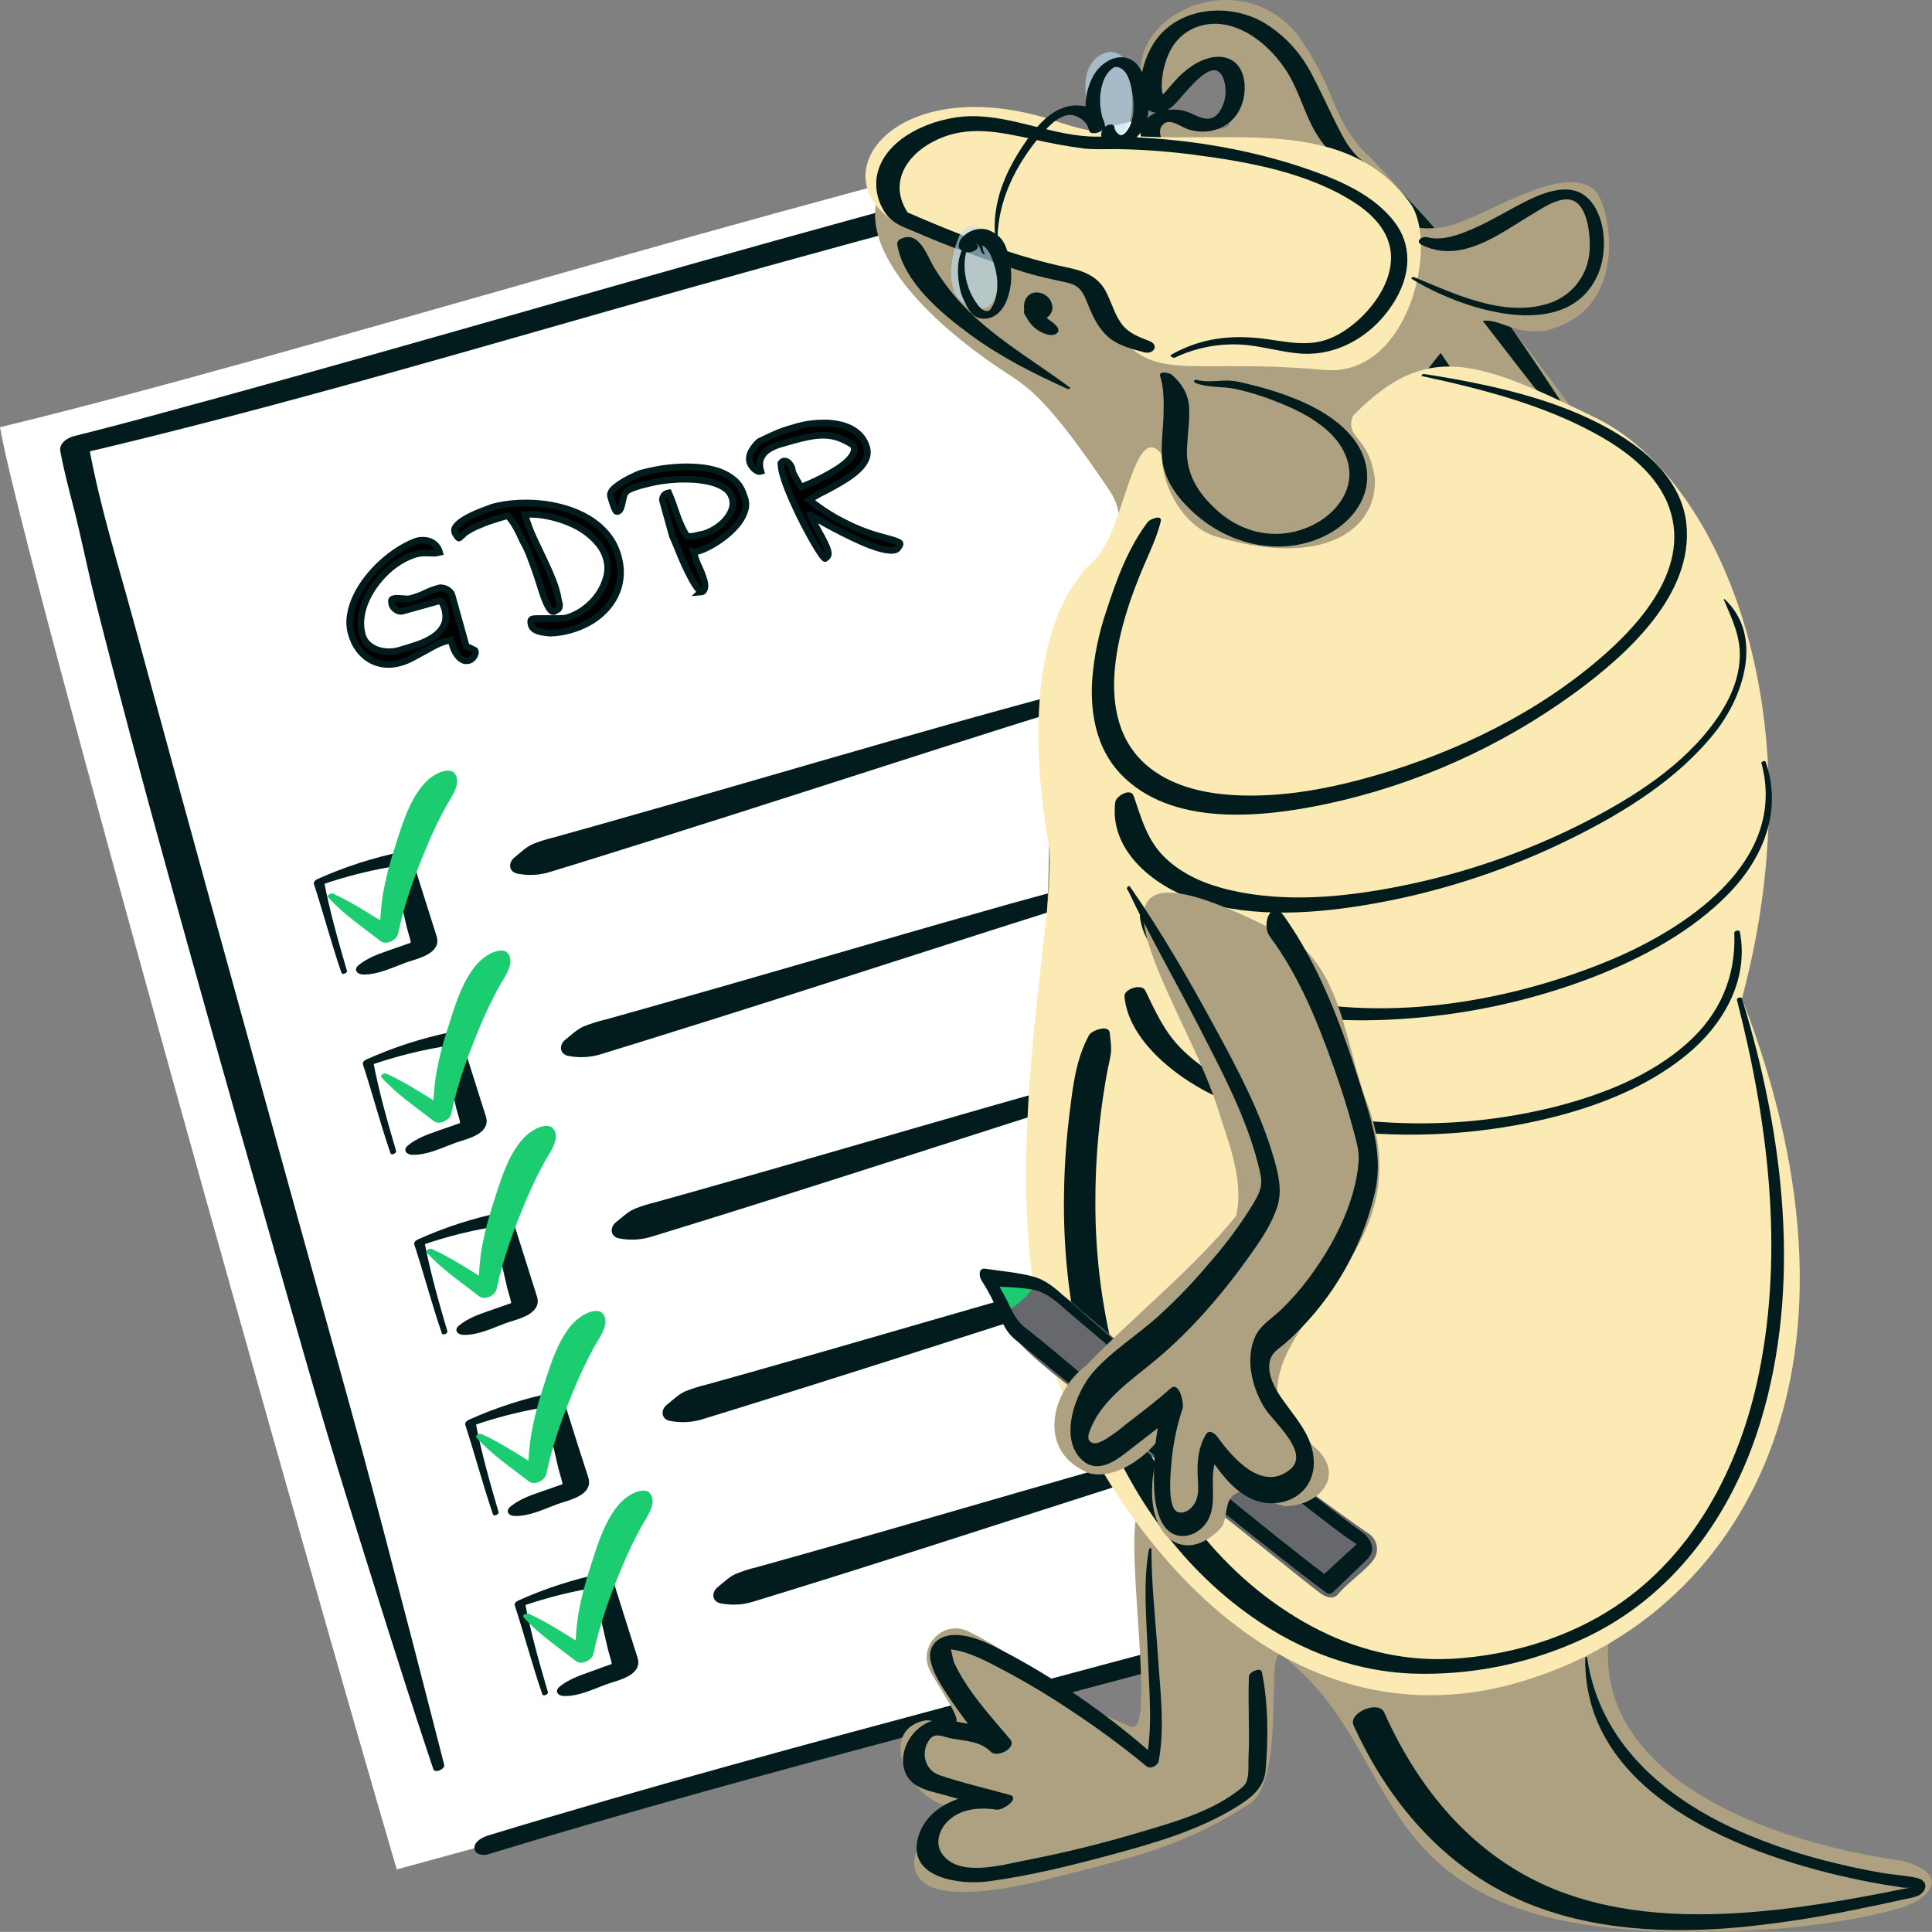 <?xml version="1.0" encoding="UTF-8"?>
<svg id="Ebene_2" data-name="Ebene 2" xmlns="http://www.w3.org/2000/svg" viewBox="0 0 878.59 878.55">
  <rect x="0" y="0" width="878.59" height="878.55" fill="#808080" stroke="none"/>
  <defs>
    <style>
      .cls-1 {
        stroke: #021c1e;
        stroke-miterlimit: 10;
        stroke-width: 3px;
      }

      .cls-2 {
        isolation: isolate;
      }

      .cls-3 {
        fill: #fff;
      }

      .cls-4 {
        fill: #66686b;
      }

      .cls-5 {
        fill: #ada182;
      }

      .cls-6 {
        fill: #1ccc71;
      }

      .cls-7 {
        fill: #021c1e;
      }

      .cls-8 {
        fill: #fbeab4;
      }

      .cls-9 {
        fill: #bcdff1;
        opacity: .62;
      }
    </style>
  </defs>
  <g id="daten-automatisch-synchronisieren-lassen">
    <g>
      <path class="cls-3" d="M180.42,850.13C140.85,715.38,9.24,249.03,0,194.27c134.24-32.45,353.54-101.86,517.4-139.72,8.54-1.98,17.14,3.04,19.61,11.45,29.92,101.09,145.99,512.37,184.12,631.4-160.39,49.42-540.71,152.73-540.71,152.73Z"/>
      <path class="cls-7" d="M201.96,802.39c-9-35.27-18.13-70.49-27.38-105.66-12.33-47.12-25.67-93.96-38.64-140.91-13.63-49.3-27.26-98.6-40.87-147.91-11.65-42.28-23.21-84.56-34.7-126.84-6.95-25.35-14.74-50.33-19.58-76.2,0-.3-.44-2.5-.65-3.79l-6.56,5.9c93.4-21.8,185.4-49.42,277.62-75.39,50.59-14.25,101.3-28.07,152.13-41.46,23.68-6.22,47.42-12.21,71.24-17.95,5.36-1.29,9.64-2.19,14.08,1.89,2.82,2.6,3.75,6.16,4.87,9.68,1.41,4.43,2.82,8.86,4.22,13.28,7.86,24.77,14.36,50.01,21.44,75.03,9.49,33.72,19.21,67.4,28.88,101.06,21.93,76.39,43.97,152.73,66.11,229.04,17.63,60.39,35.17,120.86,53.85,180.9,1.52,4.84,3.04,9.68,4.58,14.52l6.57-7.18c-65.82,20.34-132.29,38.44-198.8,56.31-69.72,18.74-139.55,37.02-209.11,56.33-36.47,10.12-72.86,20.55-109.06,31.59-2.47.75-6.58,2.64-6.46,5.82.11,2.99,3.98,3.47,6.23,2.79,65.82-20.09,132.36-38.09,198.88-55.87,69.73-18.64,139.55-36.9,209.09-56.24,36.45-10.15,72.83-20.59,109-31.71,2.84-.87,7.79-3.37,6.56-7.18-18.2-57.07-34.76-114.67-51.46-172.19-22.34-76.93-44.53-153.91-66.58-230.95-17.85-62.39-35.94-124.69-54.29-186.9-2.73-9.21-4.58-18.72-7.49-27.88-3.71-11.72-15.42-15.56-26.59-13.16-11.97,2.47-23.81,5.46-35.67,8.38-50.45,12.21-100.52,25.84-150.54,39.78-96.71,26.92-193.04,55.33-290.03,81.44-9.65,2.59-19.34,5.1-29.05,7.53-3.21.8-7.04,3.24-6.35,6.99,1.58,8.53,3.79,16.96,5.98,25.36,3.65,14.24,6.45,28.72,10.05,42.95,10.27,40.69,21.19,81.24,32.37,121.71,13.52,49.08,27.32,98.11,41.4,147.09,13.68,47.53,26.86,95.27,41.6,142.47,11.44,36.69,22.83,73.37,34.93,109.83l3.27,9.82c.69,2.09,5.49.07,4.94-2.08h-.05Z"/>
      <g>
        <path class="cls-7" d="M641.34,632.09c-17.59.85-35.19,6.86-52.16,11.33-20.18,5.38-40.31,10.86-60.41,16.44-43.41,12.22-86.69,24.93-130.04,37.36-11.9,3.43-23.84,6.83-35.8,10.21l-18.5,5.18c-3.3.78-6.54,1.8-9.69,3.06-3.2,1.42-5.52,3.82-8.23,5.98-3.21,2.5-2.78,6.84,1.46,7.54,5.04.96,10.24.62,15.1-.99,5.19-1.6,10.38-3.19,15.56-4.79,10.91-3.37,21.81-6.78,32.7-10.23,21.91-6.94,43.79-13.94,65.64-21.01,41.6-13.34,83.18-26.8,124.91-39.73,19.73-6.1,40.75-10.65,59.45-19.45.5-.23.87-1.01,0-.97l.02.06Z"/>
        <path class="cls-7" d="M618.23,549.14c-17.6.85-35.19,6.86-52.16,11.33-20.18,5.33-40.32,10.81-60.42,16.44-43.4,12.23-86.69,24.93-130.03,37.37-11.92,3.42-23.85,6.82-35.78,10.18-6.16,1.75-12.33,3.47-18.5,5.18-3.3.79-6.53,1.81-9.68,3.06-3.21,1.44-5.52,3.83-8.23,5.98-3.22,2.49-2.78,6.84,1.45,7.53,5.04.96,10.24.63,15.11-.98l15.56-4.79c10.91-3.39,21.81-6.8,32.7-10.23,21.88-6.89,43.75-13.85,65.6-20.88,41.6-13.35,83.17-26.8,124.91-39.73,19.72-6.11,40.75-10.66,59.45-19.45.49-.23.86-1.02,0-.97l.02-.06Z"/>
        <path class="cls-7" d="M595.08,466.18c-17.59.85-35.19,6.86-52.16,11.34-20.18,5.32-40.31,10.8-60.41,16.44-43.41,12.22-86.69,24.93-130.03,37.37-11.92,3.41-23.85,6.81-35.78,10.18-6.16,1.73-12.33,3.46-18.5,5.18-3.3.78-6.53,1.8-9.68,3.06-3.21,1.42-5.52,3.82-8.23,5.92-3.22,2.5-2.79,6.86,1.45,7.54,5.04.96,10.24.62,15.1-.99,5.19-1.6,10.38-3.19,15.56-4.79,10.91-3.37,21.82-6.78,32.72-10.22,21.87-6.91,43.74-13.87,65.59-20.89,41.61-13.34,83.18-26.8,124.92-39.73,19.72-6.1,40.69-10.65,59.45-19.45.49-.23.86-1.01,0-.97h.01Z"/>
        <path class="cls-7" d="M572.01,383.23c-17.59.85-35.19,6.86-52.16,11.33-20.18,5.35-40.32,10.82-60.42,16.41-43.4,12.23-86.67,24.93-130.03,37.37-11.92,3.42-23.84,6.82-35.77,10.18-6.16,1.75-12.33,3.48-18.5,5.19-3.3.77-6.54,1.8-9.69,3.06-3.21,1.42-5.52,3.82-8.23,5.92-3.21,2.49-2.78,6.84,1.46,7.53,5.03.97,10.24.63,15.1-.98l15.56-4.79c10.91-3.38,21.81-6.79,32.7-10.23,21.88-6.89,43.75-13.85,65.6-20.88,41.6-13.35,83.18-26.8,124.91-39.73,19.72-6.11,40.75-10.66,59.45-19.45.5-.23.87-1.02,0-.97l.02.02Z"/>
        <path class="cls-7" d="M548.89,300.26c-17.59.86-35.19,6.86-52.15,11.34-20.18,5.32-40.32,10.8-60.42,16.44-43.4,12.22-86.69,24.93-130.03,37.37-11.92,3.42-23.85,6.82-35.78,10.18-6.16,1.74-12.33,3.47-18.5,5.18-3.3.79-6.53,1.81-9.68,3.06-3.21,1.42-5.52,3.82-8.23,5.98-3.22,2.5-2.78,6.86,1.45,7.54,5.04.96,10.23.62,15.1-.98l15.56-4.79c10.91-3.39,21.81-6.8,32.7-10.23,21.89-6.9,43.75-13.87,65.59-20.89,41.61-13.34,83.18-26.8,124.92-39.73,19.72-6.1,40.69-10.65,59.45-19.43.49-.24.86-1.02,0-.98l.02-.07Z"/>
      </g>
      <g>
        <path class="cls-7" d="M249.16,769.48c-3.98-13.56-7.9-27.33-10.52-41.24l-1.69,2.33c11.96-4.18,24.29-7.22,36.82-9.09l-4.21-1.2,4.71,20.34,2.09,9.06c.67,2.85,2.39,6.89,1.91,9.81l1.77-3.23c1.77-.87,1.42-.83-1.01.17l-4.2,1.47-7.35,2.69c-4.7,1.63-9.06,3.27-12.97,6.41-2.49,2.01-.79,4.19,1.81,4.27,6.73.24,13.28-3.05,19.46-5.31,4.39-1.62,12.95-3.21,14.36-8.65.56-2.19-.6-4.54-1.2-6.57l-3.51-11.02-7.28-23.06c-.5-1.58-3.02-1.42-4.21-1.2-13.12,2.72-25.91,6.86-38.14,12.34-.85.38-2.03,1.2-1.68,2.33,4.36,13.41,7.93,27.04,12.52,40.4.36,1.07,2.86,0,2.52-1.08h-.04Z"/>
        <path class="cls-7" d="M157.78,441.49c-3.98-13.57-7.9-27.33-10.52-41.24l-1.69,2.33c11.96-4.18,24.28-7.23,36.81-9.11l-4.2-1.2,4.71,20.34,2.09,9.07c.66,2.85,2.39,6.88,1.91,9.8l1.77-3.22c1.76-.89,1.42-.83-1.02.16l-4.2,1.48-7.35,2.56c-4.71,1.63-9.06,3.27-12.97,6.41-2.49,2.01-.79,4.19,1.81,4.28,6.71.23,13.27-3.05,19.46-5.33,4.38-1.62,12.95-3.2,14.36-8.65.56-2.19-.6-4.52-1.2-6.57l-3.47-10.97-7.28-23.05c-.5-1.59-3-1.44-4.21-1.2-13.12,2.72-25.9,6.85-38.13,12.34-.85.38-2.03,1.26-1.69,2.33,4.37,13.41,7.93,27.04,12.53,40.4.36,1.07,2.85,0,2.52-1.07l-.07.07Z"/>
        <path class="cls-7" d="M180.14,523.43c-4-13.57-7.91-27.33-10.53-41.24l-1.68,2.39c11.97-4.21,24.32-7.28,36.87-9.17l-4.21-1.2,4.73,20.4,2.09,9.07c.66,2.85,2.39,6.88,1.9,9.81l1.77-3.23c1.77-.89,1.44-.83-1.01.16l-4.2,1.48-7.36,2.56c-4.7,1.63-9.06,3.27-12.96,6.41-2.5,2.01-.79,4.19,1.79,4.28,6.73.24,13.28-3.05,19.47-5.33,4.38-1.6,12.94-3.2,14.36-8.64.55-2.2-.6-4.54-1.2-6.58l-3.47-10.97-7.28-23.05c-.5-1.59-3.02-1.44-4.21-1.2-13.17,2.71-26,6.86-38.26,12.37-.85.37-2.05,1.2-1.69,2.33,4.36,13.4,7.93,27.03,12.52,40.39.37,1.07,2.86,0,2.54-1.07h0Z"/>
        <path class="cls-7" d="M203.43,605.36c-3.98-13.57-7.9-27.33-10.52-41.24l-1.69,2.33c11.96-4.19,24.29-7.23,36.82-9.09l-4.21-1.2,4.71,20.34,2.09,9.07c.66,2.85,2.39,6.88,1.91,9.81l1.77-3.23c1.76-.89,1.42-.83-1.02.16l-4.19,1.48-7.36,2.56c-4.71,1.63-9.06,3.27-12.97,6.41-2.49,2.01-.79,4.19,1.81,4.28,6.73.24,13.28-3.05,19.46-5.33,4.39-1.6,12.95-3.2,14.36-8.64.56-2.2-.6-4.54-1.2-6.58l-3.46-10.97-7.29-23.05c-.49-1.59-3-1.44-4.2-1.2-13.12,2.71-25.91,6.84-38.14,12.34-.85.37-2.03,1.2-1.68,2.39,4.36,13.4,7.93,27.03,12.52,40.39.36,1.07,2.85,0,2.52-1.07h-.07Z"/>
        <path class="cls-7" d="M226.72,687.61c-4.01-13.64-7.95-27.52-10.58-41.49l-1.69,2.39c11.95-4.2,24.28-7.25,36.81-9.11l-4.21-1.2,4.79,20.52,2.11,9.12c.67,2.87,2.39,6.92,1.93,9.87l1.77-3.23c1.77-.88,1.44-.82-1.01.17l-4.2,1.48-7.35,2.56c-4.71,1.63-9.06,3.28-12.97,6.43-2.49,2.01-.79,4.19,1.81,4.27,6.73.24,13.27-3.05,19.46-5.33,4.39-1.62,12.94-3.2,14.36-8.65.56-2.2-.6-4.56-1.2-6.61l-3.6-11.13-7.31-23.19c-.5-1.58-3.02-1.42-4.21-1.2-13.12,2.71-25.91,6.84-38.14,12.34-.85.38-2.03,1.26-1.69,2.39,4.38,13.49,7.99,27.2,12.6,40.69.36,1.07,2.85,0,2.52-1.07v-.05Z"/>
        <path class="cls-6" d="M149.28,408.1c6.76,7.56,15.74,13.58,23.71,19.82,2.68,2.09,7.41-.36,8.04-3.4,2.8-13.5,7.93-27.45,13.28-40.14,2.5-5.95,5.29-11.76,8.38-17.42,2.27-4.18,7.83-11.24,3.76-15.56-1.48-1.57-4.56-.89-6.26-.22-12.28,4.91-17.18,23.53-20.89,35-2.07,6.29-3.72,12.71-4.94,19.22-1.29,7.18-1.45,13.98-1.94,21.13l7.36-3.82c-9.33-5.46-18.46-11.86-28.29-16.33-.81-.36-3.14.66-2.21,1.69v.02Z"/>
        <path class="cls-6" d="M173.48,489.94c6.76,7.56,15.74,13.58,23.72,19.82,2.67,2.09,7.41-.36,8.03-3.39,2.8-13.51,7.93-27.46,13.29-40.15,2.5-5.95,5.29-11.76,8.38-17.42,2.29-4.18,7.84-11.24,3.76-15.56-1.48-1.57-4.56-.89-6.25-.22-12.29,4.91-17.2,23.53-20.91,35-2.07,6.29-3.72,12.71-4.94,19.22-1.29,7.18-1.45,13.98-1.94,21.13l7.36-3.82c-9.33-5.46-18.45-11.86-28.29-16.33-.8-.36-3.12.67-2.21,1.69v.02Z"/>
        <path class="cls-6" d="M194.13,569.65c6.76,7.56,15.74,13.58,23.72,19.82,2.67,2.09,7.41-.36,8.03-3.39,2.8-13.51,7.93-27.46,13.29-40.15,2.5-5.95,5.29-11.76,8.38-17.42,2.29-4.18,7.84-11.24,3.76-15.56-1.48-1.57-4.56-.89-6.25-.22-12.29,4.91-17.2,23.53-20.91,35-2.07,6.29-3.72,12.71-4.94,19.22-1.29,7.18-1.45,13.98-1.94,21.13l7.36-3.82c-9.33-5.46-18.45-11.86-28.29-16.33-.8-.36-3.12.67-2.21,1.69v.02Z"/>
        <path class="cls-6" d="M216.7,653.81c6.76,7.56,15.74,13.58,23.72,19.82,2.67,2.09,7.41-.36,8.03-3.39,2.8-13.51,7.93-27.46,13.29-40.15,2.5-5.95,5.29-11.76,8.38-17.42,2.29-4.18,7.84-11.24,3.76-15.56-1.48-1.57-4.56-.89-6.25-.22-12.29,4.91-17.2,23.53-20.91,35-2.07,6.29-3.72,12.71-4.94,19.22-1.29,7.18-1.45,13.98-1.94,21.13l7.36-3.82c-9.33-5.46-18.45-11.86-28.29-16.33-.8-.36-3.12.67-2.21,1.69v.02Z"/>
        <path class="cls-6" d="M238.14,735.53c6.76,7.56,15.74,13.58,23.72,19.82,2.67,2.09,7.41-.36,8.03-3.39,2.8-13.51,7.93-27.46,13.29-40.15,2.5-5.95,5.29-11.76,8.38-17.42,2.29-4.18,7.84-11.24,3.76-15.56-1.48-1.57-4.56-.89-6.25-.22-12.29,4.91-17.2,23.53-20.91,35-2.07,6.29-3.72,12.71-4.94,19.22-1.29,7.18-1.45,13.98-1.94,21.13l7.36-3.82c-9.33-5.46-18.45-11.86-28.29-16.33-.8-.36-3.12.67-2.21,1.69v.02Z"/>
      </g>
      <g class="cls-2">
        <path class="cls-1" d="M368.51,234.21c1.21,2.67,2.44,5.09,3.68,7.26,1.24,2.17,2.26,4.08,3.05,5.73.79,1.65,1.28,3.03,1.45,4.12.17,1.09-.27,1.92-1.32,2.48-.02.41-.33.26-.93-.44-.6-.7-1.38-1.81-2.33-3.32-.96-1.51-2.03-3.33-3.23-5.48-1.2-2.14-2.42-4.43-3.67-6.86-1.25-2.43-2.47-4.95-3.67-7.57-1.2-2.61-2.28-5.12-3.25-7.53-.97-2.41-1.74-4.64-2.31-6.69s-.86-3.81-.87-5.28c.59-.77,1.22-1.09,1.89-.98.67.12,1.26.44,1.77.96.51.53.95,1.18,1.3,1.95.23.81.37,1.57.44,2.29.13.23.37.67.72,1.31.35.64.72,1.32,1.12,2.05.4.73.79,1.4,1.17,2.03.38.63.66,1.06.86,1.27.83-.37,2.08-.9,3.73-1.59,1.65-.69,3.41-1.52,5.29-2.48,1.88-.96,3.78-2.01,5.7-3.15,1.92-1.14,3.62-2.32,5.09-3.53,1.47-1.21,2.61-2.47,3.42-3.76.81-1.3,1.04-2.57.7-3.81-.03-.12-.11-.27-.22-.44l-.08-.28c-2.29-1.5-4.51-2.62-6.66-3.37-2.15-.74-4.31-1.12-6.5-1.15-2.18-.03-4.42.18-6.71.61-2.29.44-4.71,1.01-7.25,1.72-1.86.52-3.82,1.08-5.86,1.68-2.04.6-3.85,1.39-5.42,2.36-1.57.97-2.73,2.27-3.49,3.88s-.79,3.67-.09,6.15c-.56.16-1.11.11-1.65-.14-.54-.25-1.04-.6-1.49-1.04-.46-.44-.86-.93-1.21-1.47-.35-.54-.59-1.02-.71-1.46-.24-.87-.28-1.74-.13-2.63.16-.88.46-1.72.91-2.51.45-.79.97-1.56,1.57-2.3.6-.73,1.22-1.39,1.86-1.97,1.88-.93,3.55-1.73,5.01-2.4,1.45-.67,2.84-1.28,4.17-1.81,1.32-.54,2.68-1.01,4.07-1.44,1.39-.42,2.95-.87,4.69-1.36,1.74-.48,3.61-.86,5.62-1.11,2-.26,4.08-.38,6.22-.38,2.14,0,4.23.21,6.25.62,2.02.41,3.91,1.05,5.66,1.94,1.75.88,3.26,2.04,4.53,3.46,1.27,1.42,2.19,3.16,2.76,5.21.5,1.8.38,3.54-.35,5.22-.74,1.68-1.9,3.28-3.49,4.79-1.59,1.51-3.42,2.93-5.5,4.24-2.08,1.32-4.18,2.55-6.3,3.71-2.12,1.16-4.12,2.2-6.01,3.13-1.85,1.05-3.34,1.94-4.48,2.66,4.3,3.42,8.39,6.2,12.26,8.33,3.87,2.13,7.43,3.85,10.68,5.16,3.24,1.31,6.13,2.29,8.66,2.96,2.53.67,4.6,1.25,6.21,1.73,1.61.49,2.67.93,3.18,1.32.51.39.39,1.03-.37,1.91-.44,1.06-1.5,1.59-3.17,1.59-1.68,0-3.7-.36-6.07-1.07-2.37-.71-4.98-1.69-7.8-2.95-2.83-1.25-5.64-2.6-8.45-4.02-2.81-1.43-5.5-2.85-8.07-4.28-2.57-1.43-4.75-2.69-6.53-3.8Z"/>
        <path class="cls-1" d="M205.03,291.06c-.19.05-.58.15-1.18.28-.6.13-.96.22-1.08.25-1.74.48-3.47,1.19-5.19,2.1-1.72.92-3.42,1.84-5.1,2.78-1.68.94-3.38,1.86-5.1,2.78-1.72.92-3.54,1.64-5.47,2.18-2.61.73-5.1.94-7.46.62-2.36-.31-4.52-1.07-6.46-2.27-1.94-1.2-3.62-2.79-5.05-4.77-1.42-1.98-2.5-4.28-3.22-6.88-.76-2.73-.91-5.54-.44-8.42.47-2.88,1.38-5.72,2.74-8.55,1.36-2.82,3.06-5.54,5.11-8.15,2.05-2.61,4.28-5.01,6.69-7.19,2.41-2.18,4.89-4.07,7.45-5.69,2.56-1.62,5.02-2.89,7.37-3.81,1.21-.47,2.43-.69,3.68-.67,1.24.02,2.36.23,3.34.63.98.4,1.85,1.01,2.62,1.83.77.83,1.32,1.86,1.67,3.1-.87.24-1.74.37-2.61.38-.87,0-1.75-.02-2.63-.07-.89-.05-1.79-.05-2.71,0-.92.06-1.82.21-2.69.45-2.24.62-4.51,1.61-6.81,2.95-2.3,1.34-4.48,2.97-6.52,4.88-2.05,1.91-3.9,4.02-5.57,6.32-1.67,2.31-3.04,4.71-4.11,7.22-1.08,2.51-1.77,5.08-2.07,7.71-.31,2.63-.11,5.19.58,7.67.48,1.74,1.35,3.17,2.6,4.3,1.25,1.12,2.65,1.96,4.21,2.49,1.56.54,3.17.82,4.86.86,1.68.03,3.27-.16,4.76-.57,2.73-.76,5.52-1.62,8.37-2.58,2.85-.96,5.34-2.16,7.49-3.59,2.14-1.43,3.73-3.2,4.75-5.29,1.02-2.09,1.11-4.66.26-7.71-.1-.37-.33-.94-.68-1.72-.29-.79-.75-1.36-1.38-1.72l-17.06,4.75c-.5.14-.98.14-1.46,0-.47-.13-.95-.35-1.44-.65-.49-.3-.89-.66-1.2-1.07-.32-.41-.54-.84-.66-1.27-.14-.5-.22-1.03-.24-1.59-.02-.56.28-.93.9-1.1.62-.17,1.27-.24,1.96-.19.68.05,1.36.09,2.05.13.68.05,1.36.09,2.05.13.68.05,1.36-.03,2.05-.22,2.17-.61,4.27-1.39,6.27-2.35,2.01-.96,4.13-1.75,6.37-2.38.5-.14,1.06-.15,1.7-.02.64.12,1.23.33,1.78.61.55.28,1.05.66,1.52,1.13.47.47.77.96.91,1.46l6.49,23.3c.16.09.43.22.81.38.38.16.76.34,1.15.53.39.19.78.39,1.17.58.39.19.66.33.82.42.24.4.31.83.21,1.3-.11.46-.3.92-.57,1.37s-.62.84-1.02,1.19c-.41.35-.79.57-1.17.68-1.3.36-2.43.24-3.37-.37-.94-.61-1.75-1.42-2.44-2.43-.68-1.02-1.23-2.12-1.63-3.31-.4-1.19-.72-2.23-.96-3.1Z"/>
        <path class="cls-1" d="M318.69,269.25c-1.3-1.31-2.59-3.11-3.87-5.4-1.27-2.29-2.49-4.71-3.63-7.27-1.15-2.56-2.18-4.98-3.08-7.28-.91-2.29-1.67-4.09-2.3-5.38l-4.47-16.03c-.19-.68-.09-1.4.31-2.14.39-.75.93-1.21,1.62-1.4.12-.03.28-.08.47-.13.19-.05.31-.09.37-.1.71,1.61,1.38,3.28,2,5.02.62,1.74,1.22,3.46,1.79,5.17.58,1.71,1.26,3.4,2.06,5.05.73,1.67,1.6,3.24,2.61,4.69,1.06-.03,2.2-.14,3.42-.35,1.12-.31,2.44-.61,3.97-.9,1.61-.45,3.3-1.2,5.05-2.26,1.75-1.06,3.29-2.31,4.63-3.75,1.34-1.44,2.35-3.05,3.03-4.81.68-1.76.77-3.54.27-5.35-.55-1.99-1.7-3.56-3.42-4.72-1.73-1.16-3.78-2.04-6.16-2.65-2.38-.61-4.93-1-7.66-1.18-2.73-.18-5.36-.2-7.9-.06-2.54.14-4.87.37-6.99.69-2.12.32-3.74.64-4.86.95-.37.1-1.07.26-2.08.48-1.01.22-2.12.51-3.32.88-1.2.37-2.35.77-3.43,1.21-1.08.44-1.89.93-2.4,1.47-.47.47-.83,1.17-1.07,2.11-.24.94-.46,1.89-.66,2.85-.2.96-.45,1.82-.74,2.57-.29.75-.72,1.2-1.28,1.36l-.19.05c-.06.02-.16.01-.31-.02-.14-.03-.26-.09-.36-.2-.1-.11-.26-.39-.49-.87-.23-.47-.51-1.16-.83-2.08-.32-.91-.71-2.18-1.16-3.8-.19-.68-.04-1.41.45-2.18.49-.77,1.21-1.53,2.18-2.26.97-.74,2.02-1.45,3.17-2.14,1.15-.69,2.26-1.3,3.35-1.84,1.09-.54,2.07-.99,2.93-1.37.87-.37,1.45-.61,1.77-.69,2.11-.59,4.62-1.15,7.51-1.69,2.9-.54,5.94-.9,9.14-1.09,3.19-.19,6.42-.15,9.67.12,3.25.27,6.25.87,8.99,1.81,2.74.94,5.17,2.33,7.28,4.15,2.03,1.78,3.47,4.16,4.3,7.14.9,2.03,1.07,4.07.5,6.14-.56,2.07-1.57,4.05-3.01,5.96-1.44,1.91-3.17,3.7-5.18,5.36-2.01,1.67-4.03,3.1-6.04,4.29-2.01,1.2-3.86,2.11-5.56,2.75-1.7.64-2.93.9-3.7.78l.23.84c.61,2.18,1.39,4.27,2.35,6.27.96,2.01,1.75,4.1,2.35,6.27.07.25.15.65.23,1.19.08.55.09,1.1,0,1.66-.08.56-.25,1.04-.5,1.45-.26.41-.71.63-1.37.68Z"/>
        <path class="cls-1" d="M241.54,284.14c-.14-.5-.2-1.03-.2-1.6,0-.57.32-.94.94-1.12.31-.09,1.15-.14,2.52-.15,1.37-.01,2.86,0,4.47,0,1.61.02,3.18.02,4.72,0,1.53-.02,2.59-.08,3.16-.18l.47-.13c2.73-.76,5.36-2.04,7.87-3.85s4.65-3.96,6.43-6.46c1.78-2.5,3.06-5.19,3.83-8.05.78-2.86.77-5.72-.03-8.58-.62-2.24-1.67-4.31-3.14-6.21-1.47-1.9-3.21-3.64-5.22-5.22-2.01-1.58-4.23-2.94-6.66-4.07-2.42-1.13-4.91-2.06-7.46-2.79-2.55-.73-5.07-1.25-7.56-1.56-2.5-.31-4.82-.36-6.98-.17,1.17,3.96,2.54,7.63,4.12,11,1.58,3.38,3.11,6.61,4.61,9.71,1.5,3.1,2.84,6.16,4.01,9.18,1.24,3,2.1,6.11,2.6,9.32.1.37.21.76.32,1.17.11.4.15.83.1,1.28-.04.45-.2.84-.47,1.19-.27.34-.66.58-1.15.72-.79.76-1.56.77-2.3.04-.74-.73-1.48-1.95-2.22-3.65-.74-1.7-1.48-3.75-2.22-6.16-.74-2.41-1.55-4.91-2.44-7.5-.89-2.6-1.82-5.13-2.77-7.61-.96-2.48-2.01-4.7-3.16-6.65-.33-.71-.76-1.63-1.27-2.76-.52-1.13-1.11-2.29-1.77-3.47-.67-1.19-1.35-2.27-2.06-3.24-.71-.97-1.35-1.65-1.92-2.03-4.47,1.25-8.01,2.38-10.6,3.41-2.59,1.02-4.63,1.94-6.11,2.76-1.48.81-2.52,1.52-3.12,2.13-.6.6-1.15,1.11-1.64,1.51l-.16.15c-.11.1-.19.15-.25.17-.13.03-.2.02-.21-.04-.08-.04-.15-.06-.21-.04-.08-.04-.18-.15-.29-.32-.11-.17-.26-.38-.43-.63-.17-.25-.35-.52-.53-.81-.18-.28-.29-.49-.32-.61l-.1-.37c-.24-.87,0-1.74.73-2.61.73-.87,1.7-1.71,2.91-2.52,1.21-.81,2.59-1.58,4.13-2.31,1.54-.73,2.99-1.35,4.35-1.87,1.36-.51,2.51-.95,3.45-1.31.94-.36,1.44-.55,1.5-.57,3.17-.88,6.65-1.47,10.46-1.76,3.8-.29,7.65-.24,11.54.15,3.89.39,7.72,1.15,11.48,2.27,3.76,1.13,7.23,2.66,10.42,4.58,3.18,1.93,5.95,4.3,8.31,7.12,2.36,2.82,4.06,6.1,5.1,9.83.95,3.42,1.28,6.64.99,9.67-.29,3.03-1.09,5.83-2.38,8.4-1.29,2.57-2.99,4.9-5.08,6.99-2.1,2.09-4.45,3.85-7.06,5.28-2.61,1.43-5.4,2.56-8.35,3.38-2.95.82-5.92,1.28-8.91,1.38-.61-.03-1.37-.1-2.27-.22-.9-.12-1.8-.28-2.7-.5-.9-.22-1.7-.58-2.41-1.09-.71-.51-1.18-1.16-1.4-1.97Z"/>
      </g>
    </g>
    <g>
      <path class="cls-5" d="M590.48,16.42c-28.2-36.39-86.78-5.87-68.11,29.12,4.99,9.35,41.36-48.06,37.04,9.53-.83,11.03-33.49-8.37-34.93,2.23-3.93,28.86,65.71,37.5,84.88,62.7,41.19,26.76,123.08,187.48,129.61,104.42,1.35-10.33-100.76-140.3-119.22-156.05-15.42-17.48-11.2-26.13-29.28-51.95Z"/>
      <path class="cls-7" d="M731.04,211.57c-10.95-7.61-49.61-82.71-100.4-130.61-8.66-6.75-12.93-7.18-18.71-16.71-5.31-8.8-12.36-25.84-17.7-34.58-4.76-7.84-11.33-14.42-19.16-19.19-16.65-9.9-41.35-7.2-51.36,10.8-3.76,6.75-6.16,15.67-4.52,23.4,1.55,7.33,8.05,8.34,13.64,4.01,4.86-3.78,20.16-27.38,24.09-11.04,1.06,4.59.17,9.41-2.46,13.32-3.5,4.88-8.18,2.85-12.8.58-8.1-3.95-23.71-1.39-22.96,10.27.52,8.26,8.9,14.76,14.98,19.22,7.54,5.48,16.19,9.11,24.95,12.19,15.52,5.46,32.86,6.8,46.07,17.17,9.25,7.25,85.15,123.2,93.27,131.64,6.71,7.07,12.99,15.36,21.44,20.3,2.32,1.36,11.02-.82,8.13-4.44-5.09-6.31-11.38-11.55-17.1-17.28-7.05-7.12-81.88-121.49-89.4-128.06-5.93-5.21-12.16-10.51-19.38-13.84-4.46-2.06-9.41-2.82-14.15-3.99-18.36-4.55-38.36-9.16-52.44-22.6-2.92-2.79-10.78-11.12-6.1-15.59,3.13-3.02,8.13,1.24,11.21,2.22,10.11,3.35,20.99-1.03,24.59-11.3,2.53-7.18,1.75-18.31-6.76-21.04-5.19-1.66-10.96.42-15.38,3.16-3.28,2.16-6.24,4.76-8.79,7.74-1.46,1.63-2.86,3.32-4.32,4.95-.52.59-1.26,1.25-1.73,1.9-.37.4-.76.77-1.18,1.13-1.28,1.02-.18,1.18,3.23.49.01-.08-1.29-3.68-1.34-3.99-.26-1.9-.27-3.83-.05-5.73.41-4.4,1.6-8.7,3.53-12.68,5.23-10.51,16.77-14.8,27.97-11.48,10.2,3,18.61,10.87,24.49,19.46,6.06,8.88,8.42,19.73,13.9,28.97,5.94,10.03,14.68,16.55,24.39,22.67,12.68,7.98,93.7,122.35,106.84,129.55.59.32,2.36-.4,1.49-.98Z"/>
    </g>
    <g id="Gürteltier">
      <path class="cls-5" d="M671.82,208.3c-10.46-5.22-30.48-18.85-30.1-29.75,36.9-53.5,34.38-24.39,61.11-28.23,39.53-9.22,29.26-57.48,22.4-63.78-14.25-13.1-49.98,12.44-67.42,16.47-23.15,4.79-44.48-12.95-55.39-10.55-25.13,5.41-169.76-30.43-193.22-18.34-31.94,28.9,10.37,70.64,48.08,95.24,10.55,6.86,19.5,12.29,48.01,54.8,17.45,28.47-32.91,68.4-31.18,101.74,9.32,58.4-7.6,190.03,3.05,186.17-12.6,59.83,3.37,124.94,42.19,172.13-10.53,5.5,7.18,103-4.51,101.09-3.59-.59-39.56-18.38-42.23-20.81-11.75-10.71-17.95-15.56-32.18-22.57-11.55-5.68-23.54,6.96-17.32,18.22,1.2,2.76,12.64,19.52,11.87,22.31-.43,5.19-10.08-.98-14.54,0-23.17,4.98-6.1,40.4,17.6,40.17-12.79,7.01-28.62,20.04-19.78,31.65,6.53,8.57,28.97,7.79,59.35,0,35.9-9.2,59.37-13.83,90.56-33.92,17.22-11.1,6.77-73.67,14.81-67.5,64.62,49.53,28,138.54,226.17,124.18,18.52-1.34,54.04-6.75,63.17-12.92,16.48-11.14-4.44-17.44-7.9-17.95-83.26-12.21-154.86-52.92-127.11-122.66,17.23-21.61,41.14-32.72,54.06-57.15,59.13-107.33.19-122.43-13.03-215,10-75.86-54.43-216.93-106.55-243.02Z"/>
      <path class="cls-8" d="M615.29,189.09c-4.13,10.32,7.48,8.7,9.96,28.91.84,22.23-22.5,40.93-72.32,25.98-13.61-4.08-24.57-21.22-24.61-37.36-12.76-16.3-17.03,34.78-30.28,47.72-31.45,28.89-27.93,89.75-21.47,128.04,7.18,24.73-29.35,162.1,5.11,247.24,26.21,64.83,96.81,162.21,201.87,137.34,106.09-26.39,175.41-140.55,108.63-312.87,35.13-131.74-11.09-237.06-66.36-263.99-53.74-26.18-76.85-35.49-110.54-1.01Z"/>
      <path class="cls-8" d="M602.43,168.23c38.49,3.41,52.05-57.8,38.82-75.88-36.06-49.16-105.87-18.27-159.01-36.6-73.94-25.46-111.52,24.06-73.8,46.09,22.29,13.43,78.81,13.75,91.19,36.18,22.28,40.31,31.59,23.89,102.8,30.21Z"/>
      <path class="cls-7" d="M534.36,162.6c10.09-4.79,21.29-6.77,32.41-5.71,8.2.83,16.17,3.22,24.4,3.88,18.23,1.44,34.86-9.43,43.75-25.04,6.47-11.37,7.38-24.22-.88-34.93-8.87-11.52-23.31-18.14-36.64-22.93-30.82-11.08-65.36-16.08-98.08-15.73-19.83.19-38.6-9.78-58.45-9.3-15.93.42-38.88,9.47-42.12,27.24-.79,4.99.09,10.11,2.51,14.54,3.58,7.07,9.72,8.63,16.7,11.62,15.62,6.71,31.69,12.4,47.89,17.53,6.44,2.04,12.97,3.29,19.53,4.78,4.69,1.07,6.63,3.23,8.49,7.74,2.41,5.87,4.54,11.55,9.27,16.17,4.73,4.62,11.04,6.05,17.14,7.73,4.33,1.18,7.2-3.28,2.28-5.17-4.93-1.88-9.53-3.58-12.69-8-3.16-4.43-4.42-9.66-6.95-14.46-3.64-6.94-10.14-9.37-17.41-10.89-25.6-5.37-50.74-15.45-74.68-25.88l2.8,2.06c-10.21-13.89-1.84-27.5,12.16-34.17,14.64-6.97,28.8-3.59,43.97-.39,7.69,1.82,15.48,3.24,23.32,4.26,5,.5,9.98.22,14.93.25,11.89.2,23.76,1.08,35.54,2.65,24.56,3.21,51.6,8.1,72.71,21.87,7.67,5.04,14.74,12.12,16.09,21.57,1.74,12.35-6.66,24.73-15.5,32.4-5.95,5.14-12.85,9.05-20.82,9.66-6.54.51-13.09-.77-19.53-1.68-15.76-2.2-29.85-.88-43.91,7.05-1.08.61,1.07,1.64,1.78,1.31l-.03-.02Z"/>
      <path class="cls-7" d="M543.57,174.14c5.81,2.29,12.01,1.48,18.03,2.69,6.43,1.4,12.74,3.34,18.84,5.8,8.27,3.18,16.61,7.27,23.28,13.22,8.16,7.3,12.84,18.03,7.97,28.55-4.39,9.45-14.32,15.65-24.28,17.65-12.62,2.55-24.92-1.64-34.26-10.24-8.38-7.67-13.9-16.32-13.36-28,.27-5.85,1.16-11.65,1.02-17.52-.17-6.78-2.98-11.54-8.06-15.98-.91-.79-6.01-1.8-5.16.75,1.72,5.1,1.68,11.95,1.55,17.3-.15,6.09-1.02,12.15-.82,18.25.45,11.14,6.95,19.76,14.97,26.95,11.85,10.6,27.76,16.5,43.69,14.66,11.96-1.37,24.41-7.47,30.86-17.98,6.58-10.69,4.44-23.02-3.59-32.23-6.48-7.51-15.45-12.61-24.54-16.38-6.58-2.69-13.36-4.87-20.27-6.53-3.82-.94-7.73-2.1-11.64-2.03-4.59.03-9.07.87-13.59-.3-1.11-.29-1.83.82-.58,1.33l-.05.04Z"/>
      <path class="cls-7" d="M642.23,126.96c20.67,12.87,70.23,30.56,84.56-2.41,4.14-9.8,3.61-24.65-3.42-33.07-8.02-9.61-21.22-4.11-30.35.52-7.66,3.89-14.99,8.45-22.93,11.92-6.35,2.75-14.06,5.8-21.06,3.96-2.36-.61-5.71,1.91-2.47,3.49,11.9,5.91,23.83,1.63,34.66-4.47,5.6-3.14,10.94-6.74,16.45-10.02,4.27-2.56,9.74-6.23,14.95-6.21,9.95.04,11.07,18.55,10.01,25.59-1.43,10.22-8.64,18.7-18.5,21.76-20.2,6.47-42.72-4.41-60.97-11.95-.68-.29-1.98.29-.95.91v-.02Z"/>
      <path class="cls-7" d="M646.74,171.05c26.96,5.81,55.17,13.01,79.61,26.6,13.5,7.47,27.51,18.11,32.85,33.52,10.08,29.11-16.46,56.18-36.47,72.34-30.12,24.38-66.91,41.17-104,51.01-17.26,4.57-35.06,7.63-52.97,7.24-13.88-.29-28.64-2.71-40.39-10.74-30.79-21.03-17.06-66.22-4.98-94.24,2.78-6.52,5.71-12.62,7.44-19.51.93-3.62-4.93-1.15-5.84.08-8.9,11.66-14.21,26.09-18.74,40.06-3.53,10.29-5.75,21.01-6.58,31.89-.94,15.27,2,31.06,12.74,42.46,23.1,24.48,64.45,20.04,93.63,13.89,40.72-8.68,79.18-25.87,113-50.48,23.04-16.88,54.35-44.42,50.84-77.12-1.63-15.13-11.89-27.15-23.66-35.68-20.31-14.75-45.68-22.53-69.72-27.62-8.6-1.83-17.34-3.35-26.07-4.7-.46-.07-1.44.84-.75,1h.06Z"/>
      <path class="cls-7" d="M783.92,272.7c3.84,9.14,7.96,17.18,7.18,27.58-.68,9.81-5.05,18.95-10.54,26.78-14.7,20.96-37.6,35.41-59.48,46.65-26.72,13.64-55.05,23.48-84.23,29.26-25.28,5.05-52.34,7.69-77.7,1.76-10.51-2.47-21.1-6.8-29.16-14.52-8.33-7.99-10.75-17.59-14.45-28.28-1.33-3.81-8.04,0-8.39,2.9-2.83,23.03,19.27,39.07,37.5,44.77,26.07,8.16,54.76,5.88,81.25,1.11,30.91-5.61,60.95-15.61,89.3-29.72,23.59-11.75,47.73-26.6,64.7-47.93,12.9-16.2,22.26-43.91,4.37-60.6-.1-.09-.42,0-.35.2v.04Z"/>
      <path class="cls-7" d="M801.02,347.02c12.05,44.75-34.22,75.78-71.78,90.84-45.91,18.44-102.1,27.57-151.08,14.55-11.2-3.03-22.4-7.51-31.75-14.28-8.9-6.49-15.08-15.1-22.05-23.23-1.28-1.51-6.31-.07-6,2.06,2.65,20.36,26.66,32.91,45.05,38.94,24.82,8.13,51.88,9.26,77.8,7.2,28.47-2.19,56.4-8.45,82.85-18.58,22.92-8.88,45.56-21.02,62.37-38.45,15.81-16.44,24.08-37.7,16.52-59.61-.27-.77-2.17-.12-1.96.66l.02-.09Z"/>
      <path class="cls-7" d="M788.68,424.28c.84,19.84-6.58,37-21.59,50.28-16.32,14.45-37.76,23.01-58.89,28.48-24.48,6.26-49.84,8.78-75.18,7.49-23.27-1.15-47.17-5.15-68.38-15.08-9.99-4.67-19.79-10.84-27.52-18.64-7.73-7.8-11.62-16.72-16.29-26.36-1.59-3.32-9.87-.75-9.47,2.82,1.91,19.58,22.65,35.94,39.29,44.21,22.17,11.02,47.32,16.16,71.94,17.85,27.01,1.9,54.13-.29,80.37-6.47,22.81-5.45,45.58-14.18,63.74-28.93,16.88-13.7,28.76-34.16,24.51-56.2-.21-1.06-2.6-.48-2.6.53h.06Z"/>
      <path class="cls-7" d="M789.87,454.68c14.1,54.95,21.49,113.74,10.02,169.9-8.84,43.37-30.74,85-69.41,108.62-20.4,12.46-44.79,19.48-68.57,21.04-29.33,1.94-56.1-7.07-80.06-23.63-37.25-25.72-61.36-65.19-73.51-108.22-6.9-24.8-10.34-50.43-10.21-76.16,0-13.09.8-26.16,2.39-39.15.78-6.47,1.76-12.92,2.93-19.34.53-2.91,1.33-5.86,1.72-8.77.38-2.91-.21-6.2-.5-9.25-.38-4.04-8.31-1.09-9.4,1-6.12,11.16-7.41,23.67-8.96,36.24-1.47,11.91-2.28,23.89-2.44,35.89-.43,24.18,2.11,48.32,7.58,71.87,10.84,45.77,35.17,88.35,72.98,116.97,22.68,17.2,48.83,28.12,77.46,29.37,26.96.97,53.76-4.47,78.2-15.88,40.84-18.9,67.59-56.15,80.49-98.48,19.04-62.45,10.45-131.27-8.39-192.62-.29-.93-2.52-.33-2.28.63l-.03-.04Z"/>
      <path class="cls-7" d="M720.89,753.94c-.89,63.3,74.19,90.69,125.33,101.12,5.66,1.16,11.35,2.16,17.06,2.99,1.07.16,2.19.41,3.27.45,1.63.07,4.44-.44,1.05.13-3.91.66-7.8,1.54-11.7,2.29-16,3.08-32.06,5.82-48.26,7.57-31.64,3.43-64.69,3.49-95.05-7.18-39.49-13.88-66.4-45.15-83.12-82.57-2.57-5.76-16.51.19-13.93,5.88,15.81,34.79,41.05,64.5,76.59,79.85,31.28,13.5,66.33,15.04,99.84,11.88,16.94-1.71,33.79-4.27,50.47-7.68,8.13-1.6,16.24-3.34,24.34-5.12,2.87-.63,6.69-1.03,8.24-3.93s-.35-4.91-3.18-5.58c-5.25-1.2-10.95-1.45-16.29-2.39-6.65-1.16-13.25-2.52-19.8-4.1-15.4-3.59-30.44-8.59-44.93-14.92-33.91-15.05-63.6-40.34-69.05-78.88,0-.45-.92-.16-.93.22l.06-.02Z"/>
      <path class="cls-7" d="M522.5,704.53c-2.84,15.83-1.04,32.31-.5,48.28.54,15.98,2.39,33.2-.97,48.85l5.52-1.83c-20.36-18.29-42.8-34.13-66.86-47.18-7.54-4.02-16.67-9.18-25.49-9.14-7,0-12.59,4.56-10.99,11.82,1.2,5.65,4.67,10.89,7.79,15.65,5.98,8.97,12.53,17.54,19.6,25.68l8.86-5.62c-5.36-5.49-13.16-6.2-20.34-7.35-5.88-.96-11.15-2.91-16.94-.47-8.38,3.59-14.07,14.36-10.39,23.08,3.03,7.18,11.44,8.2,18.08,10.08l22.28,6.29,6.04-6.71c-15.04-2.29-36.64,3.18-40.83,20.22-4.45,18.18,19.66,21.04,32,19.39,18.44-2.45,36.82-6.95,54.76-11.78,19.82-5.31,40.83-11.26,58.4-22.21,6.7-4.18,12.36-8.59,13.06-16.75,1.2-14.43,1.2-30.29-1.74-44.47-.5-2.39-5.8,0-5.88,1.94-.5,12.28.38,24.56-.19,36.86-.14,3.21.31,8.26-.99,11.26-.85,1.94-3.35,3.59-4.98,4.79-12.79,9.39-29.74,13.94-44.72,18.4-16.75,5-33.87,9.11-51.06,12.47-10.55,2.06-30.71,7.91-37.87-3.46-3-4.79-.89-10.58,2.75-14.29,5.78-5.86,14.55-6.55,22.26-5.38,2.97.45,11.01-5.3,5.98-6.71-10.64-3-21.64-5.43-32.07-9.05-6.75-2.39-8.51-10.59-4.28-16.24,2.54-3.4,6.64-.9,10.24-.29,6.14,1.04,12.96,1.27,17.53,5.98,2.87,2.97,12.06-1.82,8.86-5.62-9.07-10.77-19.49-21.95-25.5-34.87-.6-1.27-1.44-6.63-1.82-7.05-.49.25-.95.54-1.4.86.84,0,1.68.07,2.51.22,8.1,1.2,16.09,5.64,23.24,9.38,10.86,5.78,21.4,12.12,31.59,19,11.52,7.61,22.63,15.83,33.28,24.63,1.81,1.52,5.24-.29,5.62-2.39,2.87-15.56.62-32.58-.41-48.25-1.05-15.99-2.94-32.24-2.91-48.26,0-.56-1.05-.14-1.12.26v-.02Z"/>
      <path class="cls-7" d="M486.29,176c-14.37-10.6-29.61-19.6-42.85-31.73-7.15-6.54-13.35-14.04-18.44-22.28-3.45-5.58-7.04-17.9-15.85-13.1-.85.53-1.29,1.53-1.09,2.52,3.01,17.14,20.18,31.23,33.38,40.93,13.43,9.87,28.81,17.7,44,24.5.65.3,1.7-.2.87-.86l-.02.03Z"/>
      <path class="cls-7" d="M473.05,145.06c2.4-1.74,1.42-5.47.13-7.63-.93-1.17-2.57-1.5-3.88-.78-1.63,1.16-3.62,2.79-3.67,4.98.14,1.8,1.38,3.32,3.12,3.8,4.01,1.52,10.2-.92,9.85-5.99-.44-3.97-4.02-6.84-7.99-6.4-.04,0-.07,0-.11.01-3.2.46-4.85,3.39-4.85,6.42.04,6.33,6.12,12.29,12.11,12.89,1.36.13,3.96-.65,3.52-2.52-.53-2.22-3.37-3.56-4.96-5.03-1.09-.96-1.96-2.14-2.55-3.47-.44-.96-.57-2.03-.39-3.07.13-.68.1-.31.31-.8s.08-.12.08-.12c0,0-.17.02,0,0-.99.27-2.71-.57-2.96-.49.1-.04.4.41.58.85.61,1.32.25,2.89-.87,3.82-.09.13-.51.33-.54.39-.22.72-.26-.29-.04.06.23.05.46.08.69.11.26.02.48.17.59.4l-.13-.22c.11-.17.09-1.07.18-1.33.46-.92,1.09-1.74,1.86-2.41l-4.16-.5c.9,1.02,1.51,2.26,1.77,3.59.05,1.06.24,2.11.58,3.11.23.52,1.25.63,1.67.34l.07-.02Z"/>
    </g>
    <g>
      <path class="cls-4" d="M622.96,697.79c-.24-.19-.5-.37-.76-.53-5.41-3.33-73.34-53.26-82.29-60.18-3.54-2.74-30.73-26.36-32.57-27.92l-19.57-16.55c-2.24-2.11-4.82-3.84-7.63-5.11-4.24-1.66-30.79-8.64-29.07-4.64,11.03,25.41.49,20.82,41.43,52.37.32.27,54.42,46.95,56.3,48.37,7.8,5.69,44.27,35.45,51.33,40.71,6.11,4.6,8.36.61,8.95-.02,5.27-5.76,11.79-10.07,15.32-14.65,2.88-3.67,2.23-8.98-1.44-11.86Z"/>
      <path class="cls-6" d="M454.49,580.88c4.5,1.04,8.71,3.17,13.34,3.56.61.05,1.35.15,1.59.72.13.52,0,1.08-.37,1.48-2.56,3.84-6.49,6.53-10.33,9.14-.53.36-5.8-8.41-6.22-9.23-.55-1.04-2.52-3.94-2.34-5.15.28-1.79,2.92-.8,4.33-.51Z"/>
      <path class="cls-7" d="M623.89,703.21c-.54-3.25-3.05-5.58-5.64-7.31-4.66-3.13-41.45-31.9-46.15-34.95-9.74-6.33-19.23-13.06-28.46-20.18-7.57-5.85-49.75-42.38-58.99-50.67-4.58-4.1-8.88-8.01-14.97-9.62-7.01-1.86-14.51-2.45-21.68-3.52-3.01-.45-2.86,3.33-1.72,5.16,3.13,4.91,5.82,10.1,8.03,15.49,1.84,4.64,3.38,8.3,7.32,11.53,9.12,7.44,44.13,35.96,55.63,45.63,2.08,2.28,4.56,4.26,6.88,6.36,5.19,4.61,10.47,9.11,15.85,13.5,10.16,8.27,52.57,42.15,63.27,49.72.89.67,2.15.55,2.9-.27l12.86-12.38c2.6-2.51,5.53-4.49,4.87-8.49ZM612.22,706.54l-9.97,9.23c-10.18-7.45-52.04-41.24-61.69-49.43-4.77-4.01-64.91-55.65-73.29-61.74-4.89-3.55-6.49-7.22-8.94-12.39-1.17-2.41-2.44-4.76-3.81-7.05,5.08.23,10.27.4,15.17,1.31,7.25,1.33,12.54,7.24,18.01,11.76,8.92,7.41,46.28,39.41,51.42,43.76,7.16,6.07,14.18,11.76,21.61,17.31,7.06,5.29,46.18,36.37,53.57,41.18l2.64,1.7c-1.46,1.54-3.18,2.93-4.73,4.36Z"/>
    </g>
    <g>
      <path class="cls-5" d="M552.97,501.48c4.95,16.36,13.01,34.25,9.2,51.43-20.15,24.76-46.15,45.11-68.38,68.23-15.75,11.57-22.77,39.31,1.73,48.88,13.04,3.25,30.3-10.13,35.64-22.45-19.96,46.03,5.44,69.08,24.89,46.25,1.99-4.61,1.05-10.77,4.89-13.95,7.81-5.76,16.07,4.73,23.95,5.08,15.71-.51,27.44-14.68,12.65-27.08-5.17-4.63-11.81-8.06-15.26-14.05-13.41-45.78,67.9-70.19,38.6-144.46-10.15-28.47-11.69-67.56-45.3-78.31-99.1-49.05-38.45,32.8-22.62,80.44Z"/>
      <path class="cls-7" d="M512.87,404.72c10.02,21.16,21.73,41.5,32.46,62.36,10.19,19.89,21.36,40.76,26.84,62.52,2.08,8.05,2.16,10.28-2.08,17.51-5.62,9.22-12.02,17.95-19.14,26.09-7.51,9.07-15.65,17.6-24.38,25.52-9.59,8.57-20.63,15.39-29.26,25.05-8.13,9.08-16.3,30.65-4.85,40.52,6.23,5.39,13.63.93,19.02-3.2,8.32-6.37,16.42-13.07,25.16-18.86l-5.55-9.12c-3.94,10.52-6.05,21.62-6.25,32.85-.22,8.66-.67,22.64,5.82,29.49,5.4,5.68,14.03,2.82,17.94-2.98,6.31-9.42-.19-21.69,5.53-30.79l-5.37-1.08c6.76,10.25,15.45,22.73,29.16,23,11.12.21,19.76-7.49,19.55-18.73-.22-12.19-8.9-20.47-15.29-29.98-3.19-4.77-6.66-11.88-4.15-17.6,1.22-2.78,4.15-4.43,6.38-6.37,2.66-2.32,5.18-4.79,7.63-7.34,16.58-17.26,28.12-38.68,33.37-61.97,3.63-16.8-1.87-32.62-6.93-48.64-8.27-26.24-18.43-53.66-34.51-76.3-5.88-8.3-10.6,3.75-6.46,9.29,13.27,17.82,21.73,38.9,29.11,59.67,3.24,9.19,6.24,18.41,8.71,27.8,1.62,6.2,2.91,10.02,2.48,15.3-1.64,18.94-11.67,37.94-22.93,52.92-3.79,5.08-8,9.84-12.59,14.22-3.94,3.73-9.04,6.73-11.41,11.75-4.76,10.14-1.51,23.4,4.15,32.57,4.05,6.56,20.87,20.3,11.73,27.99-12.69,10.59-26.32-5.28-33.06-14.68-1.14-1.57-3.84-3.74-5.37-1.08-3.37,5.79-3.91,11.83-3.7,18.43.16,3.86.74,7.89-.7,11.56-1.09,2.81-4.74,6.49-8.35,5.18-5-1.81-3.18-18.4-2.86-22.54.72-8.33,2.42-16.54,5.07-24.47.72-2.3-1.39-12.8-5.55-9.12-6.45,5.75-13.35,10.93-20.18,16.21-2.74,2.35-5.65,4.51-8.69,6.47-1.67.97-4.68,2.86-6.76,1.95-3.07-1.32-1.15-5.11-.31-7.15,5.27-12.64,18.68-21.71,28.88-30.17,16.6-13.76,31.3-30.95,43.69-48.5,4.75-6.74,9.78-14.15,12.15-22.12,2.13-7.19.2-14.78-1.84-21.79-6.03-20.74-16.44-40.3-26.74-59.21-11.83-21.75-24.25-43.3-38.39-63.68-.95-1.41-1.9.35-1.39,1.44l.2-.18Z"/>
    </g>
    <path class="cls-9" d="M436.16,136.07c1.7,1.88,4.01,3.16,6.44,3.86,2.06.59,4.36.75,6.27-.22,2.74-1.4,3.9-4.66,4.57-7.66,1.01-4.47,1.49-9.11.84-13.65-.75-5.2-3.32-11.45-8.12-14.19-3.69-2.11-7.83-1.53-9.64,2.42-3.56,7.79-6.7,22.44-.36,29.45Z"/>
    <path class="cls-9" d="M497.14,27.76c2.37-2.94,6.59-4.99,10.31-3.76,4.3,1.43,5.89,6.25,6.47,10.46.94,6.83,2.06,17.4-1.36,23.8-2.42,4.53-9.99,5.35-13.9,1.9s-4.1-9.6-4.64-14.05c-.75-6.16-1.11-13.11,3.11-18.34Z"/>
    <path class="cls-7" d="M447.83,115.34c-1.2-1.32-.62-3.35-1.64-4.78-.86-1.2-2.6-1.42-3.97-1.27-2.04.23-3.16,1.47-4.09,3.13-3.29,5.87-2.85,13.45-1.39,19.77.43,1.83,1.23,3.58,2.05,5.26s1.68,3.52,2.94,4.94c3.3,3.7,8.76,3.16,12.23.01s4.85-7.9,5.57-12.22c.78-4.67.16-9.93-1.02-14.49-.63-2.41-1.49-4.93-3.06-6.9-1.43-1.8-3.58-3.18-5.63-4.04-3.26-1.37-7.45-.54-10.26,1.49-1.45,1.05-2.8,2.38-3.34,4.14-.3.97-.46,2.11.32,2.91.58.59,1.49.85,2.28.96l-1.2-.52c1.22.93,2.72,1.2,4.22.84,1.13-.27,2.61-.99,2.92-2.21s-1.28-1.33-2.08-.92c.91,0,1.12-.03.63-.11l.81.35c-.31-.27-.24-.19-.24-.6l-.99,1.81c.82-.88,1.56-1.68,1.93-2.84.12-.38,0-.09-.04,0,.07-.17.43-.34.13-.18-.23.12-.45.38-.71.51-.32.16-.66.21-.99.33-.46.17-.03.06.1.03-.09.02-.7-.1-.26,0,.4.1.84.08,1.25.13.91.1,1.43.21,2.08.52,2.93,1.42,4.26,4.66,5.3,7.63,1.22,3.5,1.94,7.31,1.86,11.03-.06,3.21-.82,7.06-2.6,9.8-.61.94-1.1,1.59-1.92,1.63-1.62.07-3.18-1.28-4.1-2.47-1.77-2.29-3.41-5.12-4.39-7.84-1.89-5.23-2.64-11.64-.98-17.04.3-.98.73-2.51,1.53-3.22,1.18-1.05,3.51-.3,4.16.96s.8,2.86,2.1,3.78c.17.12.66-.09.47-.3h0Z"/>
    <path class="cls-7" d="M453.69,111.78c-.57-12.5,3.06-24.59,9.19-35.41,3.06-5.4,6.7-10.48,10.72-15.21,1.79-2.11,3.7-4.19,5.89-5.89.9-.7,1.91-1.37,2.92-1.86.51-.25,1.12-.51,1.61-.68.43-.14,1.4-.36,1.44-.37,2.32-.32,4.16.34,6.06,1.61s3.29,2.95,3.78,5.47l7.06-2.98c-2.25-5.66-2.76-12.05-1.14-17.95.66-2.39,1.79-4.74,3.58-6.49.4-.39.72-.67,1.05-.9.66-.45.35-.31,1.07-.57-.45.16.06-.02.14-.03.95-.15-.43-.07.54-.07.42,0,.85.08,1.33.25,4.07,1.48,5.26,7.41,5.92,11.12.86,4.88,1.12,10.19-.77,14.87-.47,1.17-.97,2.03-1.81,3.08-.6.74-1.31,1.4-2.23,1.71.64-.21-.59,0-.06-.02-.35.02-.39.04-.74-.09.32.11-.34-.2-.21-.13-.28-.15-.58-.38-.82-.6-.69-.62-1.39-1.87-1.43-2.81s-1.03-1.25-1.84-1.21c-1.12.06-2.17.64-2.88,1.49-1.17,1.4-1.65,3.05-.95,4.79.61,1.52,1.9,2.73,3.44,3.26,4.26,1.47,9.18-.68,12.26-3.66,4.9-4.74,6.1-11.48,5.41-18.03-.34-3.16-.96-6.36-1.98-9.37-.93-2.74-2.39-5.61-4.82-7.3-6.5-4.52-14.58.34-18.03,6.36-4.33,7.54-4.76,17.14-2.08,25.31.49,1.49,2.9,1.16,3.95.82,1.16-.38,3.43-1.63,3.23-3.18-.35-2.67-1.74-5.01-3.91-6.62s-5.22-2.34-8.01-2.52c-6.68-.42-12.67,3.22-17.15,7.89s-8.54,10.49-11.87,16.28-5.99,11.77-7.6,18.21c-1.78,7.14-2.26,14.37-.62,21.58.04.15.39.01.38-.13h0Z"/>
  </g>
</svg>